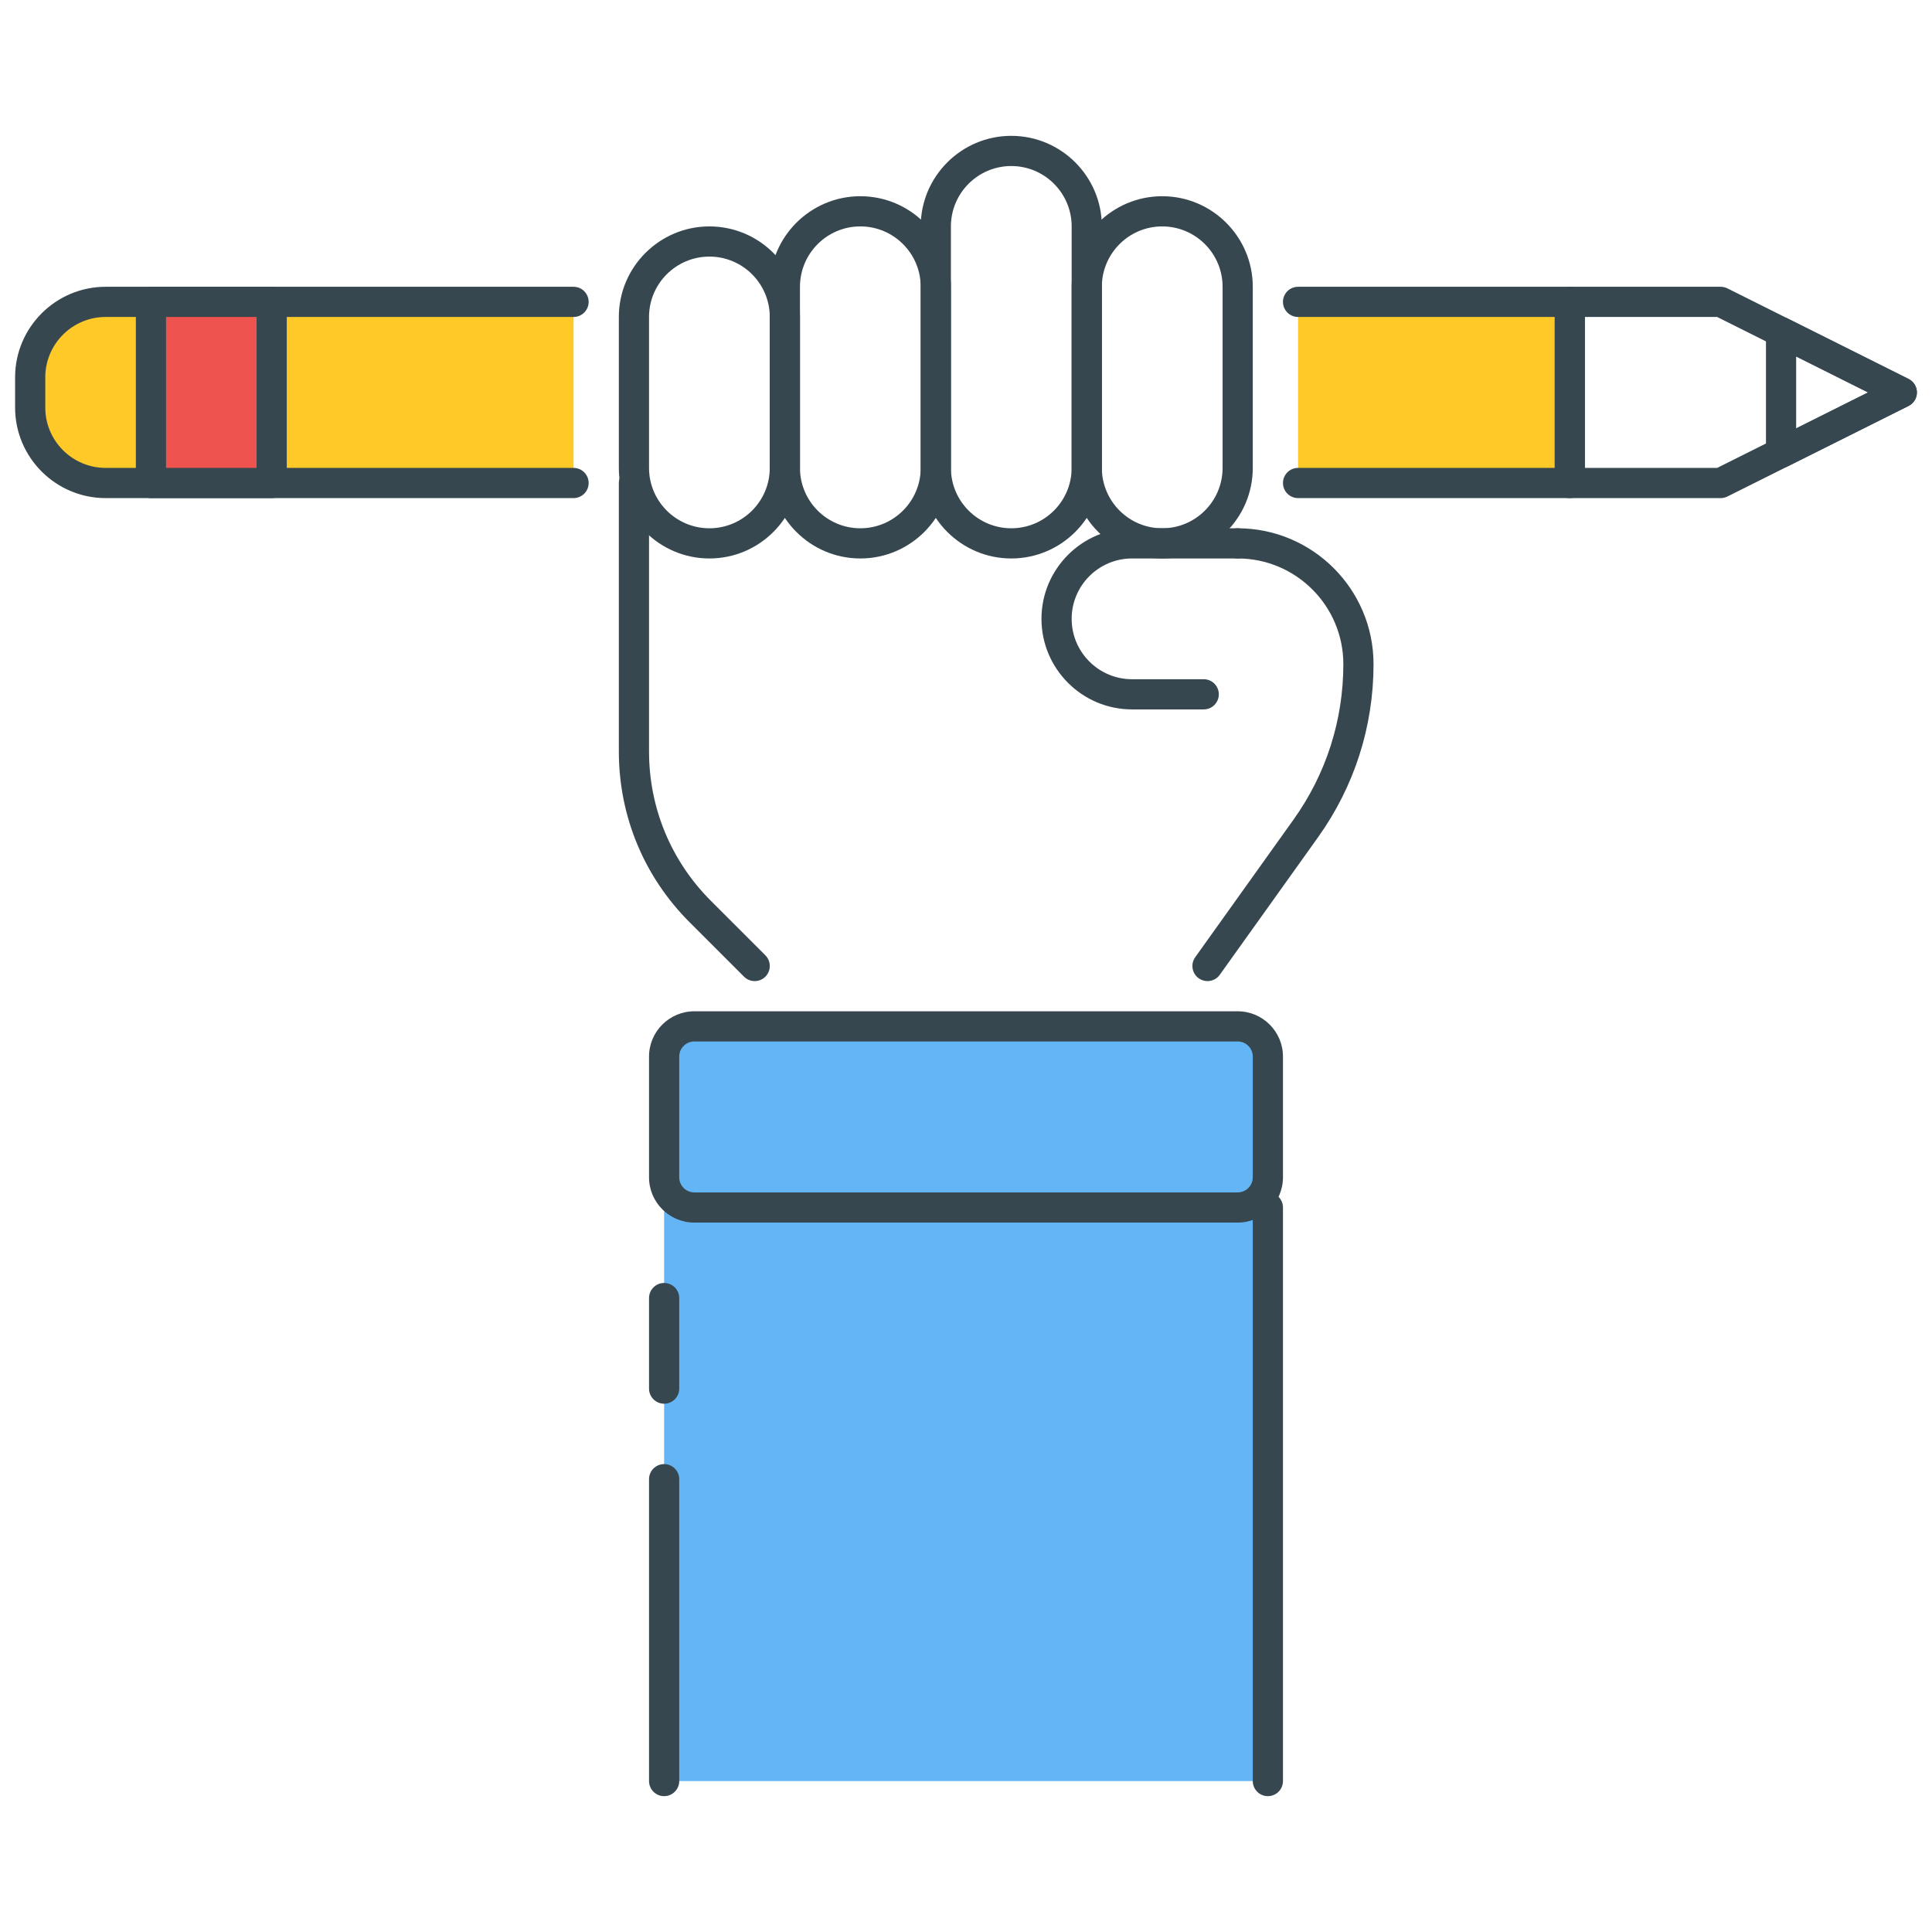 <?xml version="1.0" encoding="utf-8"?>
<!-- Generator: Adobe Illustrator 21.1.0, SVG Export Plug-In . SVG Version: 6.00 Build 0)  -->
<svg version="1.1" id="Icon_Set" xmlns="http://www.w3.org/2000/svg" xmlns:xlink="http://www.w3.org/1999/xlink" x="0px" y="0px"
	 viewBox="0 0 64 64" style="enable-background:new 0 0 64 64;" xml:space="preserve">
<style type="text/css">
	.st0{fill:#37474F;}
	.st1{fill:#EF5350;}
	.st2{fill:#FFCA28;}
	.st3{fill:#64B5F6;}
	.st4{fill:#FFFFFF;}
	.st5{fill:#FF7043;}
</style>
<g id="Right_To_Education">
	<g>
		<g>
			<rect x="22" y="40" class="st3" width="20" height="19"/>
		</g>
	</g>
	<g>
		<g>
			<path class="st0" d="M25.354,31.646l-1.804-1.804c-1.322-1.322-2.05-3.079-2.05-4.949V16c0-0.276-0.224-0.5-0.5-0.5
				s-0.5,0.224-0.5,0.5v8.894c0,2.137,0.832,4.146,2.343,5.656l1.804,1.804C24.744,32.451,24.872,32.5,25,32.5
				s0.256-0.049,0.354-0.146C25.549,32.158,25.549,31.842,25.354,31.646z"/>
		</g>
	</g>
	<g>
		<g>
			<path class="st0" d="M41,17.5c-0.276,0-0.5,0.224-0.5,0.5s0.224,0.5,0.5,0.5c1.93,0,3.5,1.57,3.5,3.5
				c0,1.857-0.57,3.639-1.65,5.15l-3.257,4.559c-0.16,0.225-0.108,0.537,0.116,0.698C39.798,32.47,39.899,32.5,40,32.5
				c0.155,0,0.31-0.072,0.407-0.209l3.257-4.559C44.865,26.05,45.5,24.067,45.5,22C45.5,19.519,43.481,17.5,41,17.5z"/>
		</g>
	</g>
	<g>
		<g>
			<g>
				<g>
					<g>
						<path class="st0" d="M63.224,12.553l-6-3C57.154,9.519,57.077,9.5,57,9.5h-5c-0.276,0-0.5,0.224-0.5,0.5v6
							c0,0.276,0.224,0.5,0.5,0.5h5c0.077,0,0.154-0.019,0.224-0.053l6-3C63.393,13.362,63.5,13.189,63.5,13
							S63.393,12.638,63.224,12.553z M56.882,15.5H52.5v-5h4.382l5,2.5L56.882,15.5z"/>
					</g>
				</g>
			</g>
		</g>
	</g>
	<g>
		<g>
			<g>
				<g>
					<g>
						<path class="st0" d="M63.224,12.553l-4-2c-0.155-0.078-0.34-0.067-0.486,0.021C58.59,10.666,58.5,10.827,58.5,11v4
							c0,0.173,0.09,0.334,0.237,0.426C58.817,15.475,58.908,15.5,59,15.5c0.076,0,0.153-0.018,0.224-0.053l4-2
							C63.393,13.362,63.5,13.189,63.5,13S63.393,12.638,63.224,12.553z M59.5,14.191v-2.383L61.882,13L59.5,14.191z"/>
					</g>
				</g>
			</g>
		</g>
	</g>
	<g>
		<g>
			<path class="st3" d="M41,34H23c-0.552,0-1,0.448-1,1v4c0,0.552,0.448,1,1,1h18c0.552,0,1-0.448,1-1v-4C42,34.448,41.552,34,41,34
				z"/>
		</g>
	</g>
	<g>
		<g>
			<g>
				<g>
					<path class="st0" d="M41,33.5H23c-0.827,0-1.5,0.673-1.5,1.5v4c0,0.827,0.673,1.5,1.5,1.5h18c0.827,0,1.5-0.673,1.5-1.5v-4
						C42.5,34.173,41.827,33.5,41,33.5z M41.5,39c0,0.275-0.225,0.5-0.5,0.5H23c-0.275,0-0.5-0.225-0.5-0.5v-4
						c0-0.275,0.225-0.5,0.5-0.5h18c0.275,0,0.5,0.225,0.5,0.5V39z"/>
				</g>
			</g>
		</g>
	</g>
	<g>
		<g>
			<path class="st0" d="M22,48.5c-0.276,0-0.5,0.224-0.5,0.5v10c0,0.276,0.224,0.5,0.5,0.5s0.5-0.224,0.5-0.5V49
				C22.5,48.724,22.276,48.5,22,48.5z"/>
		</g>
	</g>
	<g>
		<g>
			<path class="st0" d="M22,42.5c-0.276,0-0.5,0.224-0.5,0.5v3c0,0.276,0.224,0.5,0.5,0.5s0.5-0.224,0.5-0.5v-3
				C22.5,42.724,22.276,42.5,22,42.5z"/>
		</g>
	</g>
	<g>
		<g>
			<path class="st0" d="M42,39.5c-0.276,0-0.5,0.224-0.5,0.5v19c0,0.276,0.224,0.5,0.5,0.5s0.5-0.224,0.5-0.5V40
				C42.5,39.724,42.276,39.5,42,39.5z"/>
		</g>
	</g>
	<g>
		<g>
			<g>
				<g>
					<g>
						<path class="st0" d="M38.5,6.5c-1.654,0-3,1.346-3,3v6c0,1.654,1.346,3,3,3s3-1.346,3-3v-6C41.5,7.846,40.154,6.5,38.5,6.5z
							 M40.5,15.5c0,1.103-0.897,2-2,2s-2-0.897-2-2v-6c0-1.103,0.897-2,2-2s2,0.897,2,2V15.5z"/>
					</g>
				</g>
			</g>
		</g>
	</g>
	<g>
		<g>
			<g>
				<g>
					<g>
						<path class="st0" d="M33.5,4.5c-1.654,0-3,1.346-3,3v8c0,1.654,1.346,3,3,3s3-1.346,3-3v-8C36.5,5.846,35.154,4.5,33.5,4.5z
							 M35.5,15.5c0,1.103-0.897,2-2,2s-2-0.897-2-2v-8c0-1.103,0.897-2,2-2s2,0.897,2,2V15.5z"/>
					</g>
				</g>
			</g>
		</g>
	</g>
	<g>
		<g>
			<g>
				<g>
					<g>
						<path class="st0" d="M28.5,6.5c-1.654,0-3,1.346-3,3v6c0,1.654,1.346,3,3,3s3-1.346,3-3v-6C31.5,7.846,30.154,6.5,28.5,6.5z
							 M30.5,15.5c0,1.103-0.897,2-2,2s-2-0.897-2-2v-6c0-1.103,0.897-2,2-2s2,0.897,2,2V15.5z"/>
					</g>
				</g>
			</g>
		</g>
	</g>
	<g>
		<g>
			<g>
				<g>
					<g>
						<path class="st0" d="M23.5,7.5c-1.654,0-3,1.346-3,3v5c0,1.654,1.346,3,3,3s3-1.346,3-3v-5C26.5,8.846,25.154,7.5,23.5,7.5z
							 M25.5,15.5c0,1.103-0.897,2-2,2s-2-0.897-2-2v-5c0-1.103,0.897-2,2-2s2,0.897,2,2V15.5z"/>
					</g>
				</g>
			</g>
		</g>
	</g>
	<g>
		<g>
			<polyline class="st2" points="43,10 52,10 52,16 43,16 			"/>
		</g>
	</g>
	<g>
		<g>
			<path class="st0" d="M52,9.5h-9c-0.276,0-0.5,0.224-0.5,0.5s0.224,0.5,0.5,0.5h8.5v5H43c-0.276,0-0.5,0.224-0.5,0.5
				s0.224,0.5,0.5,0.5h9c0.276,0,0.5-0.224,0.5-0.5v-6C52.5,9.724,52.276,9.5,52,9.5z"/>
		</g>
	</g>
	<g>
		<g>
			<path class="st2" d="M19,16H3.5C2.119,16,1,14.881,1,13.5v-1C1,11.119,2.119,10,3.5,10H19"/>
		</g>
	</g>
	<g>
		<g>
			<path class="st0" d="M19,15.5H3.5c-1.103,0-2-0.897-2-2v-1c0-1.103,0.897-2,2-2H19c0.276,0,0.5-0.224,0.5-0.5S19.276,9.5,19,9.5
				H3.5c-1.654,0-3,1.346-3,3v1c0,1.654,1.346,3,3,3H19c0.276,0,0.5-0.224,0.5-0.5S19.276,15.5,19,15.5z"/>
		</g>
	</g>
	<g>
		<g>
			<path class="st0" d="M41,17.5h-3.5c-1.654,0-3,1.346-3,3s1.346,3,3,3h2.375c0.276,0,0.5-0.224,0.5-0.5s-0.224-0.5-0.5-0.5H37.5
				c-1.103,0-2-0.897-2-2s0.897-2,2-2H41c0.276,0,0.5-0.224,0.5-0.5S41.276,17.5,41,17.5z"/>
		</g>
	</g>
	<g>
		<g>
			<rect x="5" y="10" class="st1" width="4" height="6"/>
		</g>
	</g>
	<g>
		<g>
			<g>
				<g>
					<path class="st0" d="M9,9.5H5c-0.276,0-0.5,0.224-0.5,0.5v6c0,0.276,0.224,0.5,0.5,0.5h4c0.276,0,0.5-0.224,0.5-0.5v-6
						C9.5,9.724,9.276,9.5,9,9.5z M8.5,15.5h-3v-5h3V15.5z"/>
				</g>
			</g>
		</g>
	</g>
</g>
</svg>
